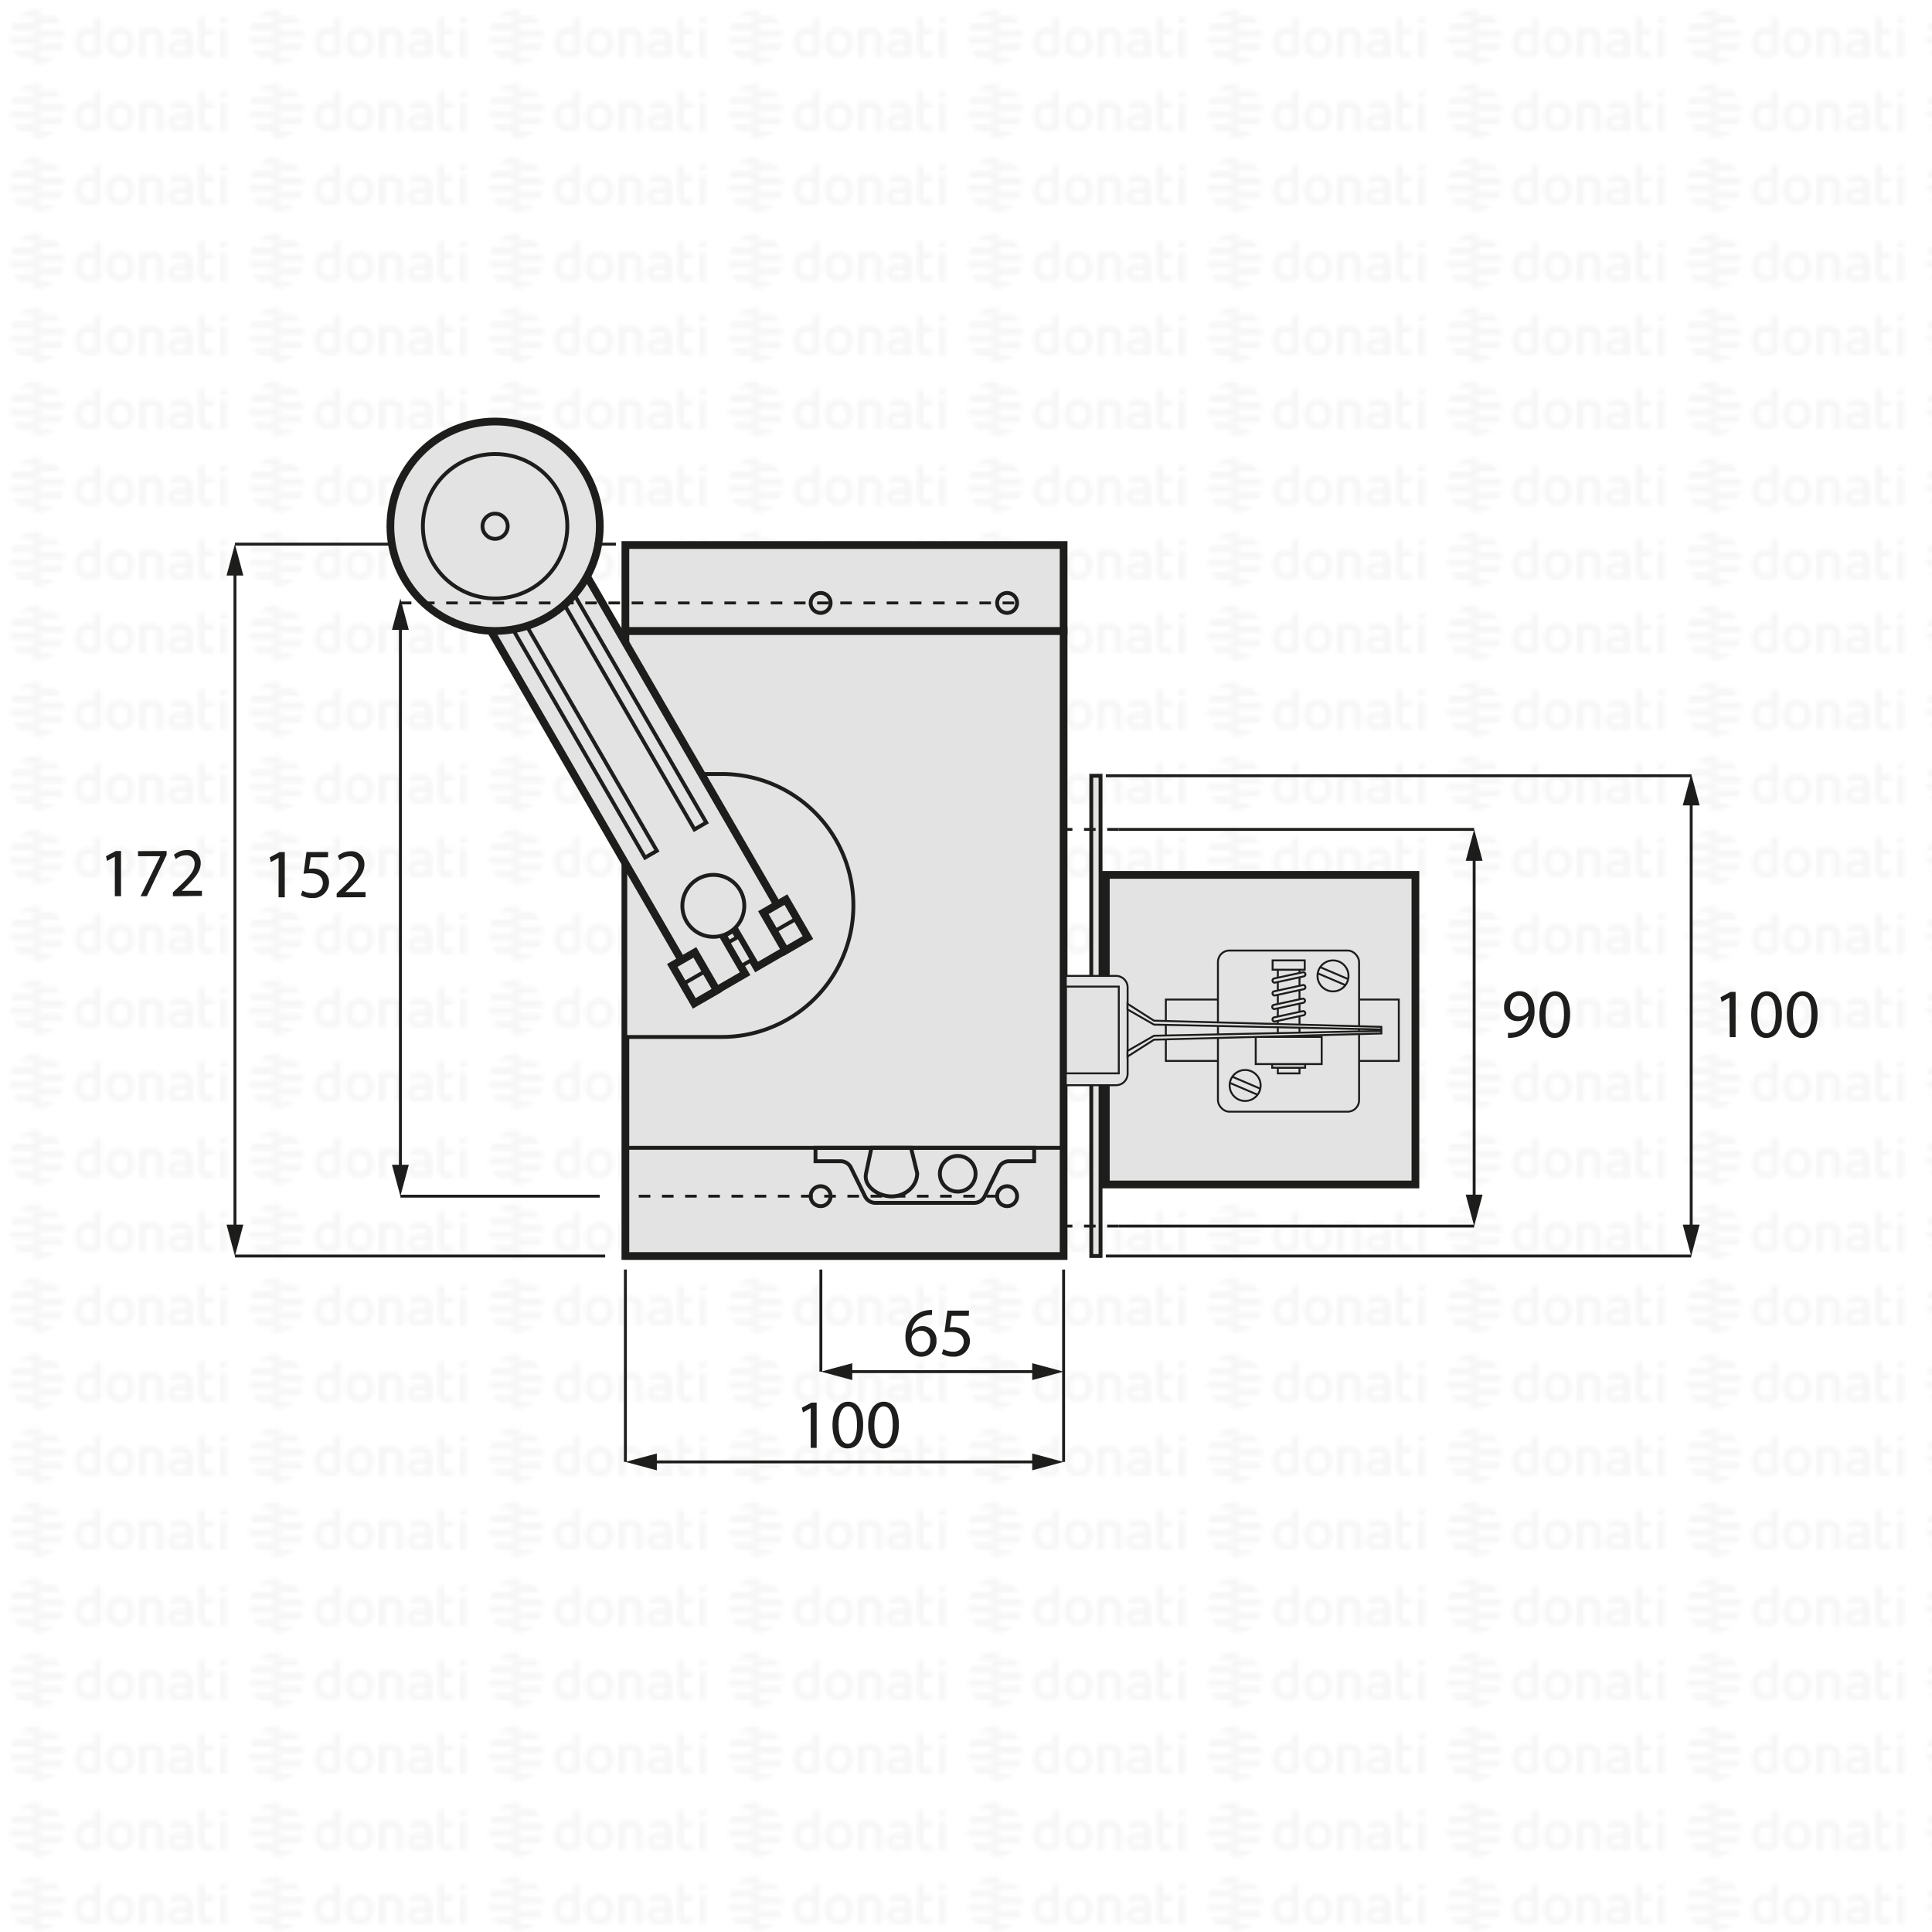 <svg xmlns="http://www.w3.org/2000/svg" xmlns:xlink="http://www.w3.org/1999/xlink" viewBox="0 0 500 500"><defs><style>.cls-1,.cls-10,.cls-11,.cls-6,.cls-8{fill:none;}.cls-2{fill:#f6f6f6;}.cls-3{fill:url(#DONATI_WATERMARK);}.cls-4,.cls-5,.cls-7{fill:#e3e3e3;}.cls-10,.cls-11,.cls-4,.cls-5,.cls-6,.cls-7,.cls-8{stroke:#1d1d1b;stroke-miterlimit:10;}.cls-5{stroke-width:2px;}.cls-7,.cls-8{stroke-width:0.5px;}.cls-9{fill:#1d1d1b;}.cls-10,.cls-11{stroke-width:0.75px;}.cls-11{stroke-dasharray:3;}</style><pattern id="DONATI_WATERMARK" data-name="DONATI WATERMARK" width="61.14" height="57.34" patternUnits="userSpaceOnUse" viewBox="0 0 61.14 57.34"><rect class="cls-1" width="61.14" height="57.34"/><polygon class="cls-2" points="8.55 51.31 8.55 51.31 9.43 51.31 10.57 51.31 10.57 51.31 9.43 51.31 8.55 51.31 8.55 51.31"/><polygon class="cls-2" points="8.55 53.08 8.55 53.08 9.23 53.08 10.57 53.08 10.57 53.08 9.23 53.08 8.55 53.08 8.55 53.08"/><polygon class="cls-2" points="10.57 44.26 10.57 44.26 9.69 44.26 8.55 44.26 8.55 44.26 9.69 44.26 10.57 44.26 10.57 44.26"/><path class="cls-2" d="M57,44.21V42.86l1.69-.33v1.68Zm1.69,1.41V53h-1.7V45.62ZM53,47.12v3.43a1.2,1.2,0,0,0,.14.76.82.82,0,0,0,.69.22,5.65,5.65,0,0,0,1.22-.2l.22,0v1.6a7.58,7.58,0,0,1-1.57.23c-1.56,0-2.38-.9-2.38-2.59V42.86L53,42.53v3.08h2.28v1.51ZM49.82,53H48.19v-.27l-.24.06a8.27,8.27,0,0,1-1.86.3c-1.61,0-2.6-.85-2.6-2.22,0-1.08.55-2.37,3.21-2.37h1.47v-.46c0-.76-.39-1.09-1.28-1.09a8.18,8.18,0,0,0-2.13.38l-.56.16v-1.6l.21-.06A8.73,8.73,0,0,1,47,45.42c1.82,0,2.86.95,2.86,2.62v2.74h0V53Zm-1.64-1.72V50h-1.6c-1.24,0-1.4.48-1.4.9s.11.8,1.1.8a6.43,6.43,0,0,0,1.39-.21l.51-.13ZM40.57,53v-4.7c0-.92-.41-1.32-1.35-1.32a5.76,5.76,0,0,0-1.49.21V53H36V45.6h1.64a8,8,0,0,1,1.65-.17c1.88,0,3,1,3,2.77V53Zm-5.88-3.77c0,2.37-1.39,3.85-3.62,3.85s-3.56-1.48-3.56-3.85,1.38-3.84,3.61-3.84,3.57,1.47,3.57,3.84Zm-1.73,0c0-1.53-.67-2.37-1.89-2.37-1.52,0-1.84,1.29-1.84,2.37s.33,2.38,1.89,2.38S33,50.34,33,49.26Zm-6.8,2.28a1.16,1.16,0,0,1-1,1.22,8,8,0,0,1-2.25.32c-2.17,0-3.47-1.42-3.47-3.79s1.24-3.84,3.4-3.84a5.54,5.54,0,0,1,1.62.29V42.86l.19,0,.61-.12.6-.11.29-.06v9Zm-1.69-.19V47.26A7,7,0,0,0,23,47c-1.23,0-1.83.75-1.83,2.27s.63,2.28,1.87,2.28a6,6,0,0,0,1.46-.2ZM10.63,47.79H8.55V46h7.84a6.92,6.92,0,0,1,.22,1.77Zm.75-3.53H8.55V42.49h5.67a7.07,7.07,0,0,1,1.45,1.77ZM9.89,49.55h6.5a7,7,0,0,1-.72,1.76H8.55V49.55Zm0,3.53h4.34a7,7,0,0,1-3.65,1.68h-.08a5.74,5.74,0,0,1-.93.07,7.79,7.79,0,0,1-1-.07h0V53.08Z"/><path class="cls-2" d="M9.88,53.08h-5a7.17,7.17,0,0,1-1.44-1.76h7.12v1.76Zm0-3.53H2.72a7.25,7.25,0,0,1-.22-1.76h8.07v1.76ZM9.22,46H2.72a6.82,6.82,0,0,1,.73-1.76h7.12V46Zm0-3.53H4.89a7.11,7.11,0,0,1,3.66-1.68h.07a7.3,7.3,0,0,1,.94-.07,7.93,7.93,0,0,1,1,.07h0v1.68Z"/><polygon class="cls-2" points="8.55 32.2 8.55 32.2 9.43 32.2 10.57 32.2 10.57 32.2 9.43 32.2 8.55 32.2 8.55 32.2"/><polygon class="cls-2" points="8.55 33.96 8.55 33.97 9.23 33.97 10.57 33.97 10.57 33.96 9.23 33.96 8.55 33.96 8.55 33.96"/><polygon class="cls-2" points="10.57 25.14 10.57 25.14 9.69 25.14 8.55 25.14 8.55 25.14 9.69 25.14 10.57 25.14 10.57 25.14"/><path class="cls-2" d="M57,25.09V23.74l1.69-.32v1.67Zm1.69,1.42v7.4h-1.7v-7.4ZM53,28v3.44a1.22,1.22,0,0,0,.14.76.85.85,0,0,0,.69.22,5.65,5.65,0,0,0,1.22-.2l.22,0v1.59A7.58,7.58,0,0,1,53.7,34c-1.56,0-2.38-.89-2.38-2.59V23.74L53,23.42v3.07h2.28V28Zm-3.19,5.91H48.19v-.27L48,33.7a8.27,8.27,0,0,1-1.86.3c-1.61,0-2.6-.84-2.6-2.21,0-1.08.55-2.37,3.21-2.37h1.47V29c0-.76-.39-1.1-1.28-1.1a8.63,8.63,0,0,0-2.13.38l-.56.17v-1.6l.21-.06A8.79,8.79,0,0,1,47,26.3c1.82,0,2.86,1,2.86,2.63v2.73h0v2.25ZM48.18,32.2V30.84h-1.6c-1.24,0-1.4.48-1.4.9s.11.79,1.1.79a6.43,6.43,0,0,0,1.39-.21l.51-.12Zm-7.61,1.71v-4.7c0-.92-.41-1.31-1.35-1.31a5.76,5.76,0,0,0-1.49.21v5.8H36V26.49h1.64a7.39,7.39,0,0,1,1.65-.17c1.88,0,3,1,3,2.77v4.81Zm-5.88-3.76c0,2.37-1.39,3.84-3.62,3.84s-3.56-1.47-3.56-3.84,1.38-3.85,3.61-3.85,3.57,1.47,3.57,3.85Zm-1.73,0c0-1.54-.67-2.38-1.89-2.38-1.52,0-1.84,1.29-1.84,2.38s.33,2.37,1.89,2.37S33,31.23,33,30.15Zm-6.8,2.27a1.16,1.16,0,0,1-1,1.23,8.39,8.39,0,0,1-2.25.32c-2.17,0-3.47-1.42-3.47-3.8s1.24-3.83,3.4-3.83a5.47,5.47,0,0,1,1.62.28V23.74l.19,0,.61-.12.6-.12.29,0v9Zm-1.69-.19V28.15a7,7,0,0,0-1.5-.26c-1.23,0-1.83.74-1.83,2.27s.63,2.27,1.87,2.27a5.52,5.52,0,0,0,1.46-.2ZM10.63,28.67H8.55V26.91h7.84a6.79,6.79,0,0,1,.22,1.76Zm.75-3.53H8.55V23.38h5.67a7,7,0,0,1,1.45,1.76Zm-1.49,5.3h6.5a7.32,7.32,0,0,1-.72,1.76H8.55V30.44Zm0,3.53h4.34a7,7,0,0,1-3.65,1.68h-.08a7.14,7.14,0,0,1-.93.07,6.27,6.27,0,0,1-1-.08h0V34Z"/><path class="cls-2" d="M9.88,34h-5A7,7,0,0,1,3.45,32.2h7.12V34Zm0-3.52H2.72a7.4,7.4,0,0,1-.22-1.77h8.07v1.77Zm-.67-3.53H2.72a6.88,6.88,0,0,1,.73-1.77h7.12v1.77Zm0-3.53H4.89a7,7,0,0,1,3.66-1.69h.07a7.3,7.3,0,0,1,.94-.07,7.93,7.93,0,0,1,1,.08h0v1.69Z"/><polygon class="cls-2" points="8.55 13.09 8.55 13.09 9.43 13.09 10.57 13.09 10.57 13.09 9.43 13.09 8.55 13.09 8.55 13.09"/><polygon class="cls-2" points="8.55 14.85 8.55 14.85 9.23 14.85 10.57 14.85 10.57 14.85 9.23 14.85 8.55 14.85 8.55 14.85"/><polygon class="cls-2" points="10.57 6.03 10.57 6.03 9.69 6.03 8.55 6.03 8.55 6.03 9.69 6.03 10.57 6.03 10.57 6.03"/><path class="cls-2" d="M57,6V4.63l1.69-.33V6ZM58.64,7.4v7.4h-1.7V7.4ZM53,8.89v3.43a1.2,1.2,0,0,0,.14.76.83.83,0,0,0,.69.23,5.89,5.89,0,0,0,1.22-.21l.22,0v1.6a7.58,7.58,0,0,1-1.57.23c-1.56,0-2.38-.9-2.38-2.59V4.63L53,4.3V7.38h2.28V8.89ZM49.82,14.8H48.19v-.27l-.24.06a8.27,8.27,0,0,1-1.86.3c-1.61,0-2.6-.85-2.6-2.22,0-1.08.55-2.37,3.21-2.37h1.47V9.84c0-.76-.39-1.09-1.28-1.09a8.18,8.18,0,0,0-2.13.38l-.56.16V7.7l.21-.06A8.46,8.46,0,0,1,47,7.19c1.82,0,2.86,1,2.86,2.63v2.73h0V14.8Zm-1.64-1.72V11.72h-1.6c-1.24,0-1.4.48-1.4.9s.11.8,1.1.8a6.43,6.43,0,0,0,1.39-.21l.51-.13ZM40.57,14.8V10.1c0-.92-.41-1.31-1.35-1.31a5.61,5.61,0,0,0-1.49.2V14.8H36V7.37h1.64v0a7.5,7.5,0,0,1,1.65-.18c1.88,0,3,1,3,2.77V14.8ZM34.69,11c0,2.37-1.39,3.85-3.62,3.85S27.51,13.4,27.51,11s1.38-3.84,3.61-3.84S34.69,8.66,34.69,11ZM33,11c0-1.53-.67-2.37-1.89-2.37-1.52,0-1.84,1.29-1.84,2.37s.33,2.38,1.89,2.38S33,12.12,33,11Zm-6.8,2.28a1.15,1.15,0,0,1-1,1.22,8,8,0,0,1-2.25.32c-2.17,0-3.47-1.42-3.47-3.79s1.24-3.84,3.4-3.84a5.54,5.54,0,0,1,1.62.29V4.63l.19,0,.61-.12.6-.11.29-.06v9Zm-1.69-.19V9A7,7,0,0,0,23,8.77c-1.23,0-1.83.75-1.83,2.27s.63,2.28,1.87,2.28a6,6,0,0,0,1.46-.2ZM10.63,9.56H8.55V7.79h7.84a6.92,6.92,0,0,1,.22,1.77ZM11.38,6H8.55V4.26h5.67A7.07,7.07,0,0,1,15.67,6ZM9.89,11.32h6.5a7.23,7.23,0,0,1-.72,1.77H8.55V11.32Zm0,3.53h4.34a7,7,0,0,1-3.65,1.68h-.08a5.74,5.74,0,0,1-.93.06,6.28,6.28,0,0,1-1-.07h0V14.85Z"/><path class="cls-2" d="M9.88,14.85h-5a7,7,0,0,1-1.44-1.76h7.12v1.76Zm0-3.53H2.72A7.25,7.25,0,0,1,2.5,9.56h8.07v1.76ZM9.22,7.79H2.72A7,7,0,0,1,3.45,6h7.12V7.79Zm0-3.53H4.89A7.11,7.11,0,0,1,8.55,2.58h.07a7.3,7.3,0,0,1,.94-.07,7.93,7.93,0,0,1,1,.07h0V4.26Z"/></pattern></defs><title>DB01886</title><g id="WATERMARK"><rect class="cls-3" width="500" height="500"/></g><g id="ILLUSTRAZIONE"><rect class="cls-4" x="282.42" y="200.77" width="2.4" height="124.29"/><rect class="cls-5" x="286.19" y="226.42" width="80.12" height="80.12"/><rect class="cls-5" x="161.85" y="163.29" width="113.41" height="161.77"/><path class="cls-4" d="M186.83,200.31h-25v68.05h25a34,34,0,0,0,0-68.05Z"/><polygon class="cls-5" points="182.02 258.25 127.18 163.54 151.94 149.2 206.79 243.91 195.8 250.27 189.94 240.27 186.97 241.92 192.83 252 182.02 258.25"/><rect class="cls-4" x="149.73" y="157.83" width="3.53" height="67.78" transform="translate(-75.68 101.73) rotate(-30.07)"/><rect class="cls-4" x="162.52" y="150.54" width="3.53" height="67.78" transform="translate(-70.31 107.15) rotate(-30.07)"/><rect class="cls-4" x="188.11" y="244.62" width="6.94" height="3.07" transform="translate(308.59 -42.98) rotate(59.93)"/><circle class="cls-4" cx="184.61" cy="234.43" r="8.02"/><circle class="cls-5" cx="128.13" cy="136.19" r="27.1"/><circle class="cls-4" cx="128.13" cy="136.19" r="18.69"/><circle class="cls-4" cx="128.13" cy="136.19" r="3.26"/><rect class="cls-5" x="174.1" y="249.7" width="11.35" height="6.75" transform="translate(308.69 -29.31) rotate(59.93)"/><line class="cls-6" x1="177.02" y1="254.51" x2="182.37" y2="251.43"/><rect class="cls-5" x="197.66" y="236.05" width="11.35" height="6.75" transform="translate(308.64 -56.52) rotate(59.93)"/><line class="cls-6" x1="200.52" y1="240.97" x2="205.87" y2="237.89"/><path class="cls-7" d="M275.83,252.56h13a3,3,0,0,1,3,3v22.29a3,3,0,0,1-3,3h-13Z"/><rect class="cls-7" x="301.72" y="258.68" width="60.29" height="15.89"/><rect class="cls-7" x="315.2" y="246" width="36.53" height="41.7" rx="2.95"/><rect class="cls-8" x="275.83" y="255.33" width="13.71" height="22.45"/><circle class="cls-7" cx="322.24" cy="280.92" r="4.01"/><line class="cls-8" x1="318.93" y1="278.66" x2="326.25" y2="281.79"/><line class="cls-8" x1="318.23" y1="280.23" x2="325.55" y2="283.36"/><circle class="cls-7" cx="344.98" cy="252.56" r="4.01"/><line class="cls-8" x1="341.67" y1="250.3" x2="348.99" y2="253.43"/><line class="cls-8" x1="340.97" y1="251.87" x2="348.3" y2="255"/><rect class="cls-7" x="330.7" y="276.33" width="5.61" height="1.46"/><rect class="cls-7" x="329.24" y="275.38" width="8.53" height="0.95"/><rect class="cls-7" x="324.98" y="268.35" width="17.07" height="7.03"/><rect class="cls-7" x="330.7" y="250.96" width="5.61" height="17.39"/><rect class="cls-7" x="329.35" y="248.55" width="8.31" height="2.41"/><path class="cls-7" d="M337.23,254.92l-7.53,1.64a.52.52,0,0,0-.36.63.53.53,0,0,0,.59.44l7.53-1.64a.5.5,0,0,0,.35-.63A.52.52,0,0,0,337.23,254.92Z"/><path class="cls-7" d="M337.16,258.44l-7.53,1.63a.52.52,0,0,0-.36.63.53.53,0,0,0,.59.44l7.53-1.64a.55.55,0,0,0-.23-1.06Z"/><path class="cls-7" d="M337.23,261.67l-7.53,1.63a.52.52,0,0,0-.36.63.53.53,0,0,0,.59.44l7.53-1.64a.55.55,0,0,0-.23-1.06Z"/><path class="cls-7" d="M337.23,251.61l-7.53,1.63a.53.53,0,0,0-.36.64.52.52,0,0,0,.59.43l7.53-1.63a.55.55,0,0,0-.23-1.07Z"/><polygon class="cls-7" points="291.8 259.78 298.65 264.15 357.49 265.75 357.49 266.42 298.65 265.17 291.8 261.24 291.8 259.78"/><polygon class="cls-7" points="291.8 273.44 298.65 269.07 357.49 267.46 357.49 266.8 298.65 268.05 291.8 271.98 291.8 273.44"/><rect class="cls-5" x="161.85" y="141.05" width="113.41" height="22.23"/><circle class="cls-6" cx="212.38" cy="156.04" r="2.59"/><circle class="cls-6" cx="260.64" cy="156.04" r="2.59"/><circle class="cls-6" cx="212.38" cy="309.57" r="2.59"/><circle class="cls-6" cx="260.64" cy="309.57" r="2.59"/><path class="cls-4" d="M239.38,297.06h28.26v3.46h-6.48a3,3,0,0,0-2.7,1.68l-3.64,7.42a3,3,0,0,1-2.7,1.68H226.57a3,3,0,0,1-2.7-1.68l-3.64-7.42a3,3,0,0,0-2.7-1.68h-6.48v-3.46h28.33Z"/><circle class="cls-4" cx="247.86" cy="303.77" r="4.62"/><path class="cls-4" d="M237.37,303.63c0,3.3-3,6-6.61,6s-7.41-2.76-6.62-6c.06-.22,1.39-6.57,1.39-6.57h10.24Z"/><line class="cls-6" x1="161.85" y1="297.06" x2="275.26" y2="297.06"/><path class="cls-9" d="M72.1,222h0l-2,1.1-.31-1.21,2.56-1.37h1.35v11.71H72.1Z"/><path class="cls-9" d="M84.88,221.85H80.41l-.45,3a7.19,7.19,0,0,1,1-.07,5,5,0,0,1,2.52.63,3.33,3.33,0,0,1,1.67,3,4.06,4.06,0,0,1-4.36,4,5.73,5.73,0,0,1-2.91-.72l.39-1.2a5.24,5.24,0,0,0,2.51.65,2.59,2.59,0,0,0,2.77-2.54c0-1.52-1-2.6-3.37-2.6a12.78,12.78,0,0,0-1.62.13l.76-5.62h5.6Z"/><path class="cls-9" d="M87.13,232.23v-1l1.24-1.2c3-2.85,4.34-4.36,4.36-6.12a2.09,2.09,0,0,0-2.33-2.29,4,4,0,0,0-2.48,1l-.51-1.12a5.18,5.18,0,0,1,3.32-1.19,3.29,3.29,0,0,1,3.58,3.41c0,2.16-1.57,3.9-4,6.28l-.94.87v0H94.6v1.32Z"/><path class="cls-9" d="M29.72,221.71h0l-2,1.1-.3-1.21,2.55-1.36h1.35v11.7H29.72Z"/><path class="cls-9" d="M43.12,220.24v1L38,231.94H36.38l5.08-10.35v0H35.73v-1.31Z"/><path class="cls-9" d="M44.75,231.94v-1L46,229.76c3-2.84,4.34-4.36,4.36-6.12A2.09,2.09,0,0,0,48,221.35a4,4,0,0,0-2.49,1l-.5-1.11A5.1,5.1,0,0,1,48.35,220a3.3,3.3,0,0,1,3.59,3.4c0,2.16-1.57,3.91-4,6.28l-.93.87v0h5.25v1.31Z"/><path class="cls-9" d="M209.81,364.43h0l-2,1.1-.3-1.21L210,363h1.35v11.71h-1.54Z"/><path class="cls-9" d="M223.39,368.68c0,4-1.48,6.17-4.07,6.17-2.29,0-3.84-2.14-3.87-6s1.69-6.09,4.07-6.09S223.39,365,223.39,368.68Zm-6.36.18c0,3,.94,4.77,2.38,4.77,1.62,0,2.39-1.89,2.39-4.88s-.74-4.77-2.37-4.77C218,364,217,365.67,217,368.86Z"/><path class="cls-9" d="M232.62,368.68c0,4-1.47,6.17-4.07,6.17-2.28,0-3.83-2.14-3.87-6s1.69-6.09,4.07-6.09S232.62,365,232.62,368.68Zm-6.35.18c0,3,.93,4.77,2.37,4.77,1.62,0,2.4-1.89,2.4-4.88s-.74-4.77-2.38-4.77C227.27,364,226.27,365.67,226.27,368.86Z"/><path class="cls-9" d="M241.19,340.32a5.64,5.64,0,0,0-1.18.07,4.76,4.76,0,0,0-4.07,4.16H236a3.57,3.57,0,0,1,6.36,2.43,3.92,3.92,0,0,1-3.89,4.13c-2.5,0-4.14-1.95-4.14-5a7.38,7.38,0,0,1,2-5.28,6.4,6.4,0,0,1,3.74-1.73,8,8,0,0,1,1.15-.09Zm-.45,6.75a2.38,2.38,0,0,0-2.41-2.68,2.62,2.62,0,0,0-2.27,1.44,1.42,1.42,0,0,0-.18.7c0,1.93.92,3.35,2.58,3.35C239.83,349.88,240.74,348.75,240.74,347.07Z"/><path class="cls-9" d="M250.73,340.54h-4.46l-.45,3a7.15,7.15,0,0,1,1-.07,5,5,0,0,1,2.52.63,3.33,3.33,0,0,1,1.68,3,4.06,4.06,0,0,1-4.36,4,5.74,5.74,0,0,1-2.92-.72l.4-1.21a5.23,5.23,0,0,0,2.5.65,2.59,2.59,0,0,0,2.78-2.54c0-1.51-1-2.59-3.37-2.59a12.87,12.87,0,0,0-1.62.12l.75-5.62h5.6Z"/><path class="cls-9" d="M447.57,258.19h0l-2,1.1-.3-1.21,2.55-1.37h1.35v11.71h-1.53Z"/><path class="cls-9" d="M461.15,262.44c0,4-1.48,6.18-4.07,6.18-2.29,0-3.84-2.15-3.87-6s1.69-6.08,4.07-6.08S461.15,258.71,461.15,262.44Zm-6.36.18c0,3,.94,4.77,2.38,4.77,1.62,0,2.39-1.89,2.39-4.88s-.74-4.77-2.38-4.77C455.8,257.74,454.79,259.43,454.79,262.62Z"/><path class="cls-9" d="M470.38,262.44c0,4-1.48,6.18-4.07,6.18-2.29,0-3.83-2.15-3.87-6s1.69-6.08,4.07-6.08S470.38,258.71,470.38,262.44Zm-6.36.18c0,3,.94,4.77,2.38,4.77,1.62,0,2.4-1.89,2.4-4.88s-.74-4.77-2.38-4.77C465,257.74,464,259.43,464,262.62Z"/><path class="cls-9" d="M390.25,267.3a6.58,6.58,0,0,0,1.28-.05,4.46,4.46,0,0,0,2.45-1.14,5.15,5.15,0,0,0,1.55-3.11h-.06a3.43,3.43,0,0,1-2.75,1.26,3.39,3.39,0,0,1-3.46-3.58,4,4,0,0,1,4-4.16c2.39,0,3.87,1.94,3.87,4.93a7.38,7.38,0,0,1-2,5.49,5.9,5.9,0,0,1-3.4,1.57,7.25,7.25,0,0,1-1.46.09Zm.58-6.73a2.25,2.25,0,0,0,2.25,2.48,2.61,2.61,0,0,0,2.3-1.22,1.08,1.08,0,0,0,.15-.58c0-2-.74-3.53-2.4-3.53C391.78,257.72,390.83,258.91,390.83,260.57Z"/><path class="cls-9" d="M406.34,262.44c0,4-1.47,6.18-4.07,6.18-2.28,0-3.83-2.15-3.87-6s1.7-6.08,4.07-6.08S406.34,258.71,406.34,262.44Zm-6.35.18c0,3,.93,4.77,2.37,4.77,1.62,0,2.4-1.89,2.4-4.88s-.74-4.77-2.38-4.77C401,257.74,400,259.43,400,262.62Z"/><line class="cls-10" x1="156.62" y1="325.06" x2="60.81" y2="325.06"/><line class="cls-10" x1="103.62" y1="302.92" x2="103.62" y2="161.53"/><polygon class="cls-9" points="105.8 301.44 103.62 309.57 101.44 301.44 105.8 301.44"/><polygon class="cls-9" points="105.8 163.01 103.62 154.88 101.44 163.01 105.8 163.01"/><line class="cls-11" x1="258.31" y1="309.57" x2="161.85" y2="309.57"/><line class="cls-11" x1="262.47" y1="156.04" x2="102.44" y2="156.04"/><line class="cls-10" x1="159.41" y1="140.82" x2="153.87" y2="140.82"/><line class="cls-10" x1="101.03" y1="140.82" x2="60.81" y2="140.82"/><line class="cls-10" x1="155.23" y1="309.57" x2="103.62" y2="309.57"/><line class="cls-10" x1="275.26" y1="328.56" x2="275.26" y2="378.34"/><line class="cls-10" x1="161.85" y1="328.56" x2="161.85" y2="378.34"/><line class="cls-10" x1="268.62" y1="378.34" x2="168.5" y2="378.34"/><polygon class="cls-9" points="267.13 376.16 275.26 378.34 267.13 380.52 267.13 376.16"/><polygon class="cls-9" points="169.99 376.16 161.85 378.34 169.99 380.52 169.99 376.16"/><line class="cls-10" x1="289.54" y1="317.31" x2="381.51" y2="317.31"/><line class="cls-10" x1="289.54" y1="214.65" x2="381.51" y2="214.65"/><line class="cls-10" x1="381.51" y1="310.67" x2="381.51" y2="221.29"/><polygon class="cls-9" points="383.69 309.18 381.51 317.31 379.33 309.18 383.69 309.18"/><polygon class="cls-9" points="383.69 222.78 381.51 214.65 379.33 222.78 383.69 222.78"/><line class="cls-11" x1="289.54" y1="214.65" x2="272.85" y2="214.65"/><line class="cls-11" x1="289.54" y1="317.31" x2="272.85" y2="317.31"/><line class="cls-10" x1="286.19" y1="325.06" x2="437.68" y2="325.06"/><line class="cls-10" x1="286.19" y1="200.77" x2="437.68" y2="200.77"/><line class="cls-10" x1="437.68" y1="318.41" x2="437.68" y2="206.96"/><polygon class="cls-9" points="439.86 316.93 437.68 325.06 435.5 316.93 439.86 316.93"/><polygon class="cls-9" points="439.86 208.44 437.68 200.31 435.5 208.44 439.86 208.44"/><line class="cls-10" x1="212.44" y1="328.56" x2="212.44" y2="354.98"/><line class="cls-10" x1="268.62" y1="354.98" x2="219.08" y2="354.98"/><polygon class="cls-9" points="267.13 352.8 275.26 354.98 267.13 357.16 267.13 352.8"/><polygon class="cls-9" points="220.57 352.8 212.44 354.98 220.57 357.16 220.57 352.8"/><line class="cls-10" x1="60.81" y1="147.46" x2="60.81" y2="318.41"/><polygon class="cls-9" points="58.63 148.95 60.8 140.82 62.98 148.95 58.63 148.95"/><polygon class="cls-9" points="58.63 316.93 60.8 325.06 62.98 316.93 58.63 316.93"/></g><g id="CORNICE"><rect class="cls-1" width="500" height="500"/></g></svg>